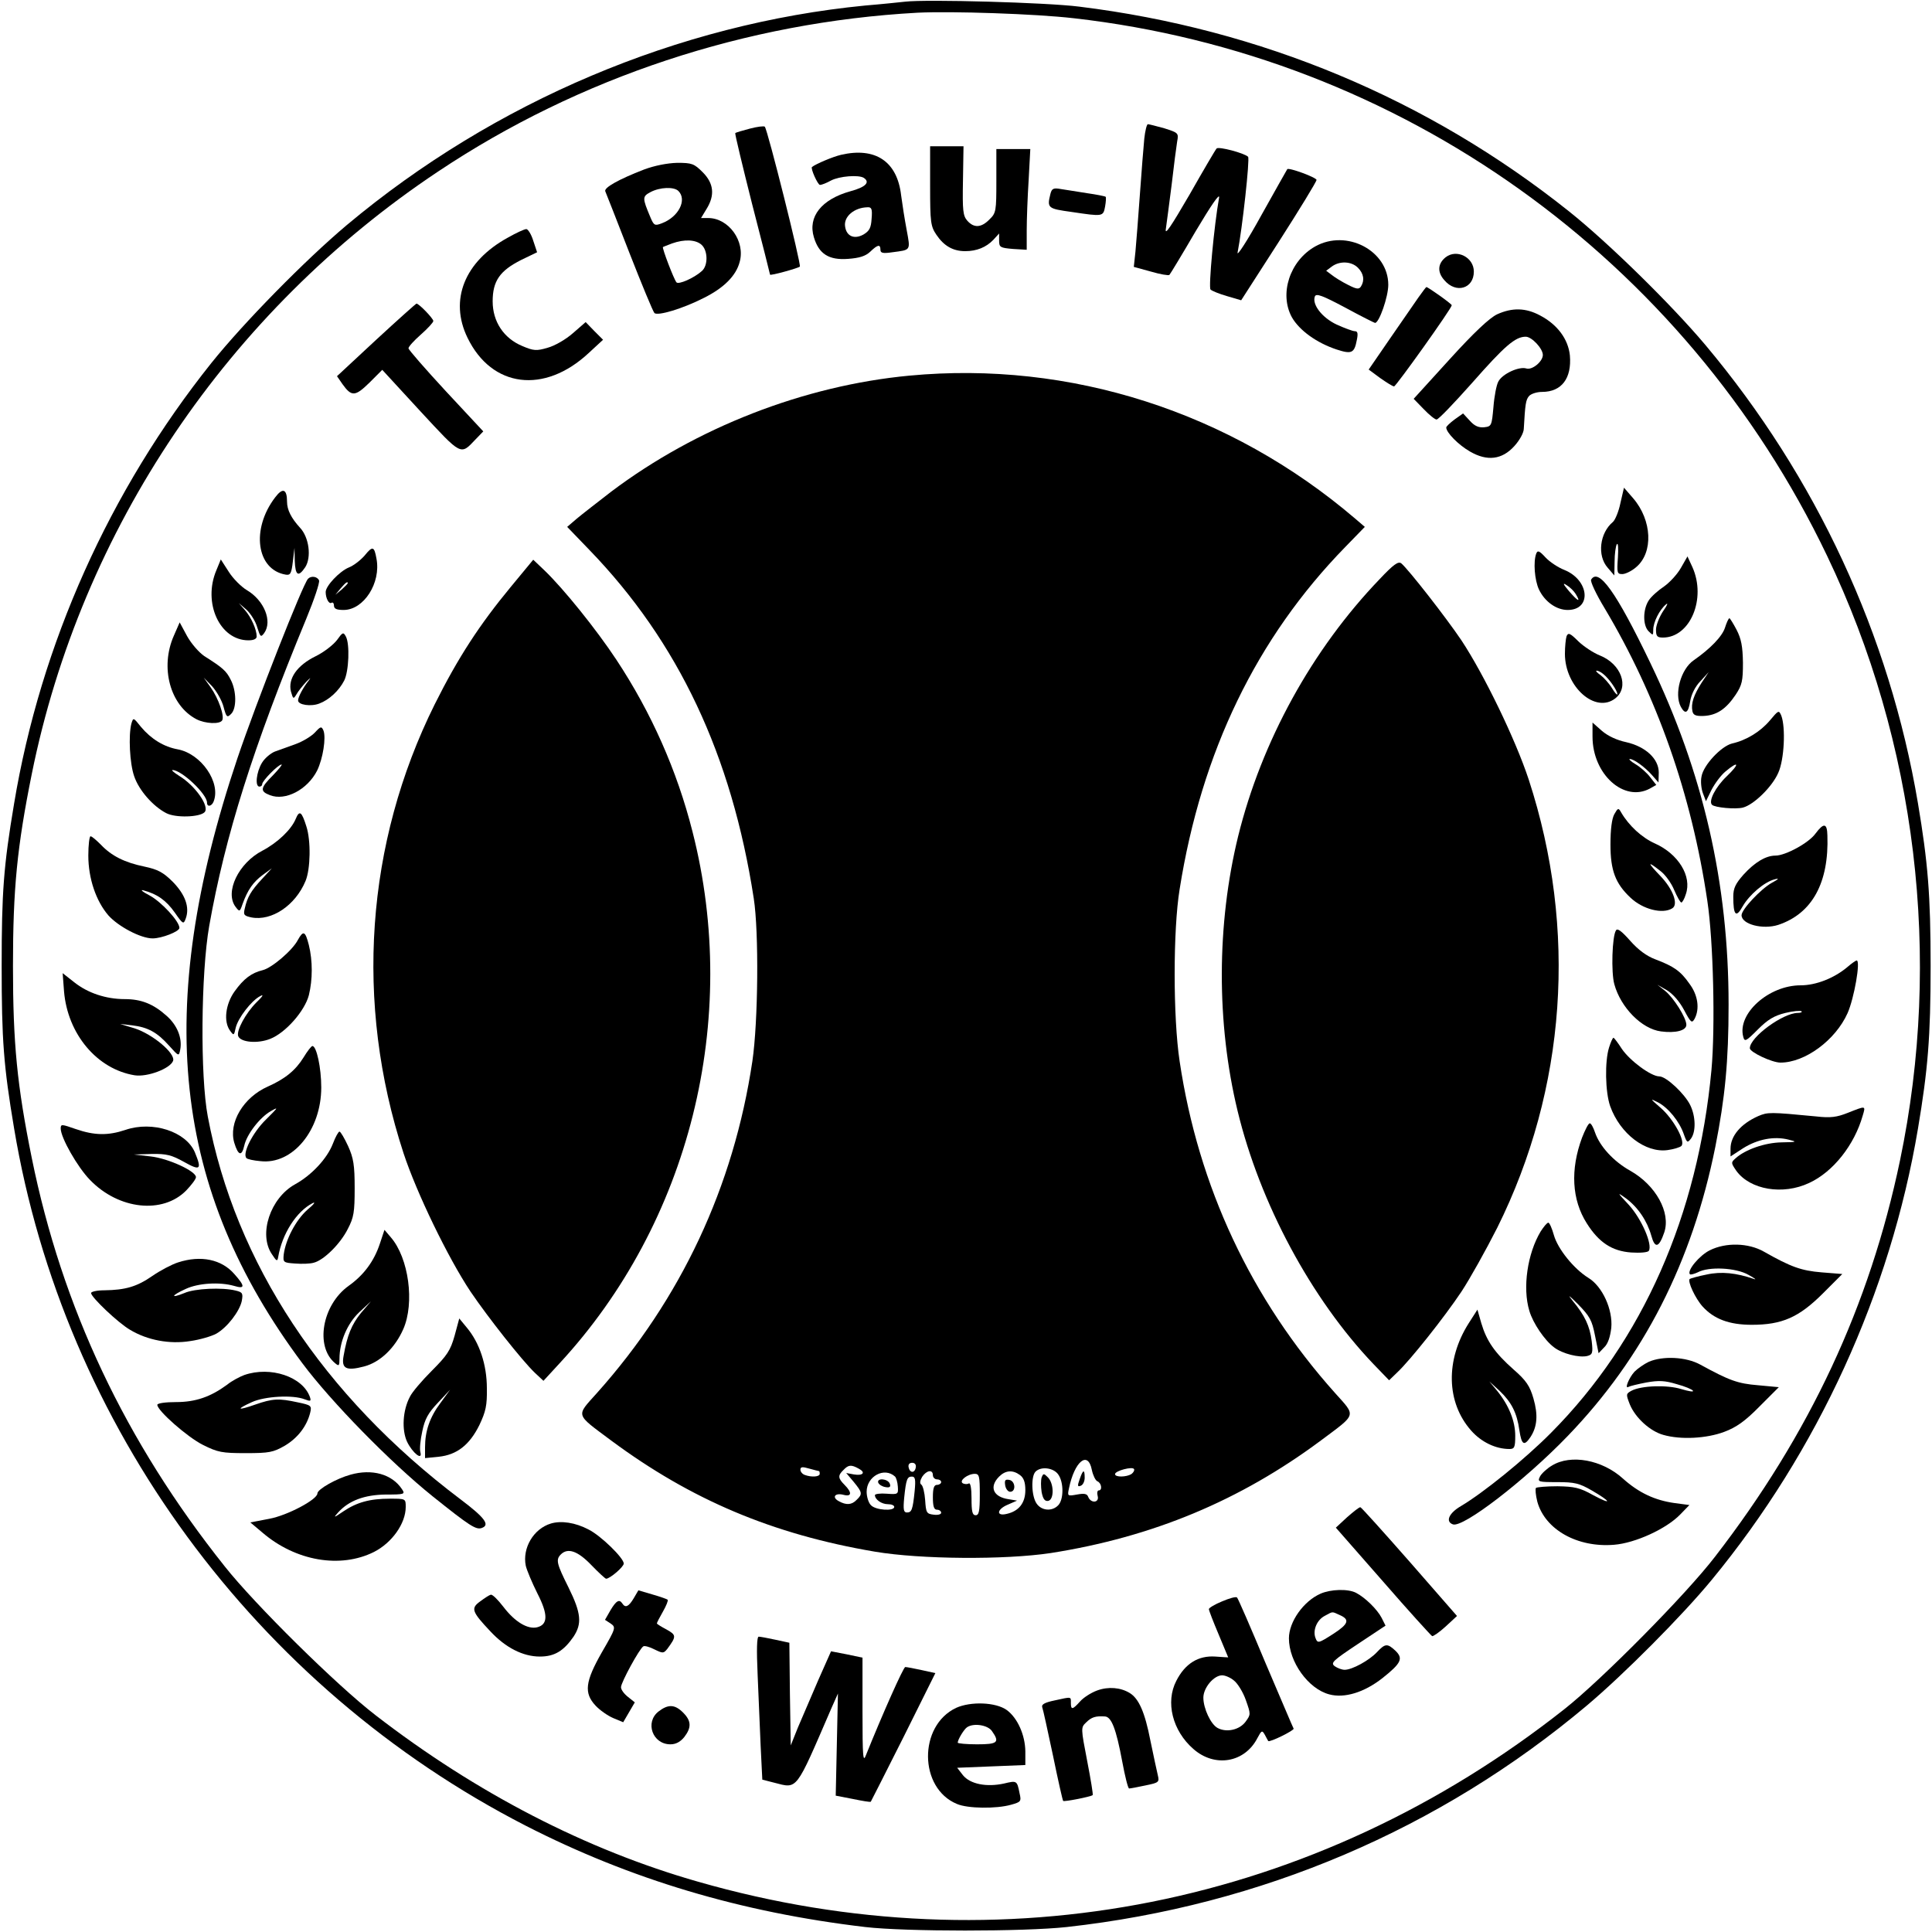 <?xml version="1.0" standalone="no"?>
<!DOCTYPE svg PUBLIC "-//W3C//DTD SVG 20010904//EN"
 "http://www.w3.org/TR/2001/REC-SVG-20010904/DTD/svg10.dtd">
<svg version="1.0" xmlns="http://www.w3.org/2000/svg"
 width="700pt" height="700pt" viewBox="0 0 700 700"
 preserveAspectRatio="xMidYMid meet">
<g transform="translate(0,700) scale(0.1,-0.1)"
fill="#000000" stroke="none">
<path d="M3280 6994 c-19 -2 -84 -9 -145 -14 -677 -66 -1344 -348 -1878 -795
-151 -127 -374 -354 -491 -500 -369 -462 -619 -1019 -715 -1597 -38 -226 -45
-320 -45 -588 0 -268 7 -362 45 -588 180 -1078 874 -2024 1854 -2527 379 -194
780 -314 1230 -367 145 -17 576 -17 730 0 704 78 1351 354 1885 803 134 113
345 325 452 455 384 466 647 1040 747 1634 36 214 46 332 46 590 0 258 -10
376 -46 590 -103 610 -369 1182 -770 1660 -122 145 -351 370 -494 484 -510
407 -1117 661 -1775 742 -117 15 -553 27 -630 18z m610 -60 c1183 -134 2214
-869 2730 -1948 324 -677 418 -1454 264 -2191 -110 -526 -327 -991 -670 -1435
-105 -137 -410 -445 -544 -551 -904 -715 -2042 -942 -3140 -627 -407 116 -805
322 -1170 604 -139 107 -437 401 -546 539 -360 452 -589 937 -699 1480 -53
262 -68 414 -68 695 0 280 15 432 68 695 179 887 711 1677 1473 2184 511 341
1116 541 1737 575 123 6 426 -4 565 -20z"/>
<path d="M2717 6534 c-27 -7 -50 -14 -53 -16 -2 -2 26 -118 61 -257 36 -139
65 -254 65 -256 0 -5 101 23 108 29 6 6 -117 497 -127 507 -3 3 -28 0 -54 -7z"/>
<path d="M4146 6498 c-3 -29 -10 -120 -16 -203 -6 -82 -13 -175 -16 -206 l-6
-56 62 -17 c34 -10 64 -15 67 -12 3 3 46 74 95 158 56 94 88 141 85 122 -18
-100 -39 -326 -31 -333 5 -5 32 -16 60 -24 l51 -15 137 213 c75 117 136 217
136 223 0 9 -101 46 -106 39 -1 -1 -43 -76 -94 -167 -50 -91 -89 -151 -86
-135 17 86 45 340 38 347 -13 13 -106 38 -114 30 -4 -4 -48 -79 -98 -167 -67
-115 -90 -150 -86 -125 3 19 12 91 21 160 8 69 17 139 20 157 6 31 4 32 -46
48 -29 8 -56 15 -60 15 -4 0 -10 -24 -13 -52z"/>
<path d="M3370 6326 c0 -132 2 -146 23 -177 27 -40 60 -59 104 -59 42 0 76 14
102 41 l21 23 0 -26 c0 -24 4 -26 50 -30 l50 -3 0 70 c0 39 3 121 7 183 l6
112 -61 0 -62 0 0 -115 c0 -110 -1 -117 -25 -140 -29 -30 -56 -32 -80 -5 -16
18 -18 37 -16 145 l2 125 -61 0 -60 0 0 -144z"/>
<path d="M3047 6439 c-30 -7 -91 -33 -105 -44 -6 -5 21 -65 29 -65 6 0 24 7
40 16 31 16 99 21 118 10 25 -16 8 -34 -48 -49 -104 -29 -155 -92 -132 -167
18 -60 54 -83 123 -78 42 3 64 10 81 26 27 26 37 28 37 7 0 -12 9 -14 43 -9
68 9 66 5 52 81 -7 37 -16 94 -20 125 -14 123 -93 176 -218 147z m111 -231
c-2 -34 -8 -45 -30 -58 -33 -18 -61 -6 -66 29 -6 36 33 69 81 70 15 1 18 -6
15 -41z"/>
<path d="M2334 6386 c-93 -36 -146 -66 -141 -79 3 -7 42 -106 87 -222 45 -115
86 -214 91 -219 11 -12 104 16 180 55 72 36 116 80 129 130 21 75 -40 159
-114 159 l-26 0 20 33 c31 50 26 93 -14 133 -31 31 -39 34 -92 34 -37 -1 -82
-10 -120 -24z m124 -78 c32 -32 1 -94 -60 -117 -26 -10 -29 -8 -42 23 -29 69
-29 74 1 90 34 18 85 20 101 4z m84 -195 c23 -21 24 -75 1 -95 -29 -26 -85
-50 -92 -41 -9 10 -53 125 -49 128 2 1 17 7 33 13 45 16 86 14 107 -5z"/>
<path d="M3806 6298 c-13 -52 -10 -54 77 -66 114 -17 114 -17 121 20 3 17 4
33 2 35 -2 2 -32 8 -67 13 -35 6 -78 12 -95 15 -27 5 -33 2 -38 -17z"/>
<path d="M1840 6139 c-157 -86 -213 -226 -146 -363 88 -181 278 -205 439 -55
l52 48 -32 32 -31 32 -46 -40 c-26 -23 -66 -46 -92 -53 -40 -12 -51 -11 -91 6
-68 28 -108 89 -108 162 0 74 26 111 103 150 l58 28 -14 42 c-7 23 -19 42 -25
42 -7 0 -37 -14 -67 -31z"/>
<path d="M4765 6107 c-92 -52 -131 -172 -84 -257 27 -47 89 -92 161 -116 55
-18 65 -14 74 34 5 24 3 32 -7 32 -8 0 -37 11 -66 24 -53 25 -90 73 -79 102 5
12 28 3 109 -40 57 -31 107 -56 109 -56 15 0 48 95 48 138 0 124 -151 203
-265 139z m155 -77 c21 -21 25 -46 11 -68 -7 -11 -16 -10 -47 6 -22 11 -48 27
-59 36 l-20 15 20 15 c28 21 71 20 95 -4z"/>
<path d="M5238 6068 c-29 -23 -31 -54 -5 -83 42 -50 107 -31 107 31 0 52 -62
83 -102 52z"/>
<path d="M5139 5922 c-14 -20 -60 -87 -103 -149 l-77 -112 42 -31 c23 -16 45
-30 50 -30 7 0 209 283 209 294 0 5 -86 66 -92 66 -2 -1 -14 -17 -29 -38z"/>
<path d="M1363 5769 l-142 -132 20 -29 c33 -46 46 -45 98 6 l46 46 138 -150
c151 -163 145 -160 200 -102 l28 29 -136 146 c-74 80 -135 150 -135 155 0 6
20 28 45 50 25 22 45 44 45 49 0 9 -52 63 -61 63 -2 0 -68 -59 -146 -131z"/>
<path d="M5424 5861 c-27 -13 -82 -64 -171 -162 l-131 -144 36 -37 c20 -21 41
-38 47 -38 7 0 64 60 129 133 118 134 156 167 194 167 22 0 62 -43 62 -66 0
-24 -39 -56 -60 -49 -26 8 -86 -19 -101 -47 -7 -12 -15 -54 -18 -93 -6 -67 -7
-70 -33 -73 -20 -2 -35 4 -52 23 l-25 27 -31 -22 c-16 -12 -30 -25 -30 -29 0
-18 44 -63 86 -87 62 -36 116 -30 161 20 19 21 34 48 34 63 5 88 7 104 19 118
7 8 28 15 47 15 71 0 108 49 101 132 -6 59 -45 112 -108 145 -52 28 -101 29
-156 4z"/>
<path d="M3295 5639 c-382 -36 -772 -188 -1080 -420 -49 -38 -106 -82 -125
-98 l-35 -30 80 -83 c323 -334 516 -744 596 -1263 19 -122 16 -447 -5 -590
-68 -455 -259 -862 -563 -1202 -77 -86 -80 -74 51 -172 290 -215 585 -340 956
-403 166 -28 471 -30 637 -5 369 58 686 190 979 408 131 98 128 86 51 172
-304 340 -495 747 -563 1202 -24 159 -24 476 0 623 79 498 279 911 600 1240
l71 73 -35 30 c-453 387 -1033 573 -1615 518z m661 -3965 c4 -19 13 -38 20
-41 15 -6 19 -33 5 -33 -5 0 -7 -9 -4 -20 7 -25 -24 -28 -34 -4 -4 12 -14 14
-41 9 -34 -6 -35 -6 -29 22 20 98 69 139 83 67z m-638 9 c-4 -22 -22 -20 -26
1 -2 10 3 16 13 16 10 0 15 -7 13 -17z m-351 -13 c2 0 3 -4 3 -10 0 -11 -30
-13 -54 -4 -9 3 -16 12 -16 19 0 11 8 11 32 4 18 -5 34 -9 35 -9z m144 9 c27
-14 16 -27 -18 -21 l-27 5 27 -32 c31 -38 33 -44 11 -65 -18 -19 -38 -20 -65
-5 -26 14 -14 31 17 23 30 -8 32 8 4 36 -24 24 -25 34 -4 54 18 19 28 20 55 5z
m988 -20 c-18 -11 -59 -12 -59 0 0 12 64 29 69 18 2 -5 -3 -13 -10 -18z m-265
-1 c21 -29 20 -92 0 -112 -22 -23 -60 -20 -78 6 -19 27 -21 99 -4 116 20 20
65 14 82 -10z m-591 -8 c4 -4 9 -20 10 -36 2 -28 1 -29 -40 -26 -24 2 -43 -1
-43 -5 0 -16 24 -33 47 -33 13 0 23 -4 23 -10 0 -16 -67 -12 -84 6 -9 8 -16
31 -16 49 0 56 64 91 103 55z m137 5 c0 -8 7 -15 15 -15 8 0 15 -4 15 -10 0
-5 -7 -10 -15 -10 -11 0 -15 -12 -15 -45 0 -33 4 -45 15 -45 8 0 15 -5 15 -11
0 -6 -12 -9 -27 -7 -26 3 -28 7 -31 53 -2 27 -8 52 -14 56 -6 4 -5 14 3 28 16
24 39 28 39 6z m315 1 c14 -10 20 -26 20 -55 0 -46 -23 -76 -67 -86 -40 -10
-37 17 5 34 l32 14 -30 5 c-57 8 -72 45 -35 82 23 23 49 25 75 6z m-145 -71
c0 -60 -3 -75 -15 -75 -12 0 -15 13 -15 61 0 37 -4 58 -10 54 -5 -3 -15 -3
-22 1 -14 9 18 34 44 34 16 0 18 -9 18 -75z m-236 13 c-7 -69 -11 -78 -28 -78
-12 0 -14 10 -10 53 7 68 11 77 28 77 12 0 14 -10 10 -52z"/>
<path d="M3912 1641 c-9 -25 -8 -29 4 -24 8 3 14 16 14 29 0 32 -6 30 -18 -5z"/>
<path d="M3774 1647 c-3 -10 -3 -33 0 -53 5 -26 12 -34 24 -32 22 5 21 64 -2
86 -14 14 -16 14 -22 -1z"/>
<path d="M3182 1628 c3 -7 14 -14 26 -16 16 -3 20 1 16 12 -7 19 -48 22 -42 4z"/>
<path d="M3642 1618 c2 -12 10 -23 18 -23 22 0 19 39 -3 43 -15 3 -18 -1 -15
-20z"/>
<path d="M997 5198 c-88 -115 -68 -262 38 -280 17 -3 21 4 26 47 l6 50 1 -47
c2 -54 13 -60 38 -23 23 36 14 108 -19 143 -32 35 -47 65 -47 94 0 47 -16 52
-43 16z"/>
<path d="M5871 5177 c-6 -30 -19 -61 -27 -68 -48 -40 -58 -122 -19 -166 l24
-28 1 50 c0 28 4 56 8 63 5 7 6 -15 4 -48 -4 -55 -3 -60 16 -60 11 0 34 11 50
25 63 53 58 170 -11 250 l-33 38 -13 -56z"/>
<path d="M1321 4987 c-14 -16 -39 -36 -57 -43 -34 -14 -84 -67 -84 -89 0 -23
12 -45 21 -39 5 3 9 -2 9 -10 0 -12 10 -16 35 -16 73 0 136 98 119 186 -8 45
-14 47 -43 11z m-61 -100 c0 -2 -10 -12 -22 -23 l-23 -19 19 23 c18 21 26 27
26 19z"/>
<path d="M5566 4994 c-11 -29 -6 -96 10 -130 21 -44 63 -74 104 -74 88 0 79
108 -12 145 -23 9 -53 29 -68 45 -23 25 -29 27 -34 14z m143 -146 c20 -33 8
-27 -24 10 -22 26 -24 32 -9 22 12 -7 27 -22 33 -32z"/>
<path d="M6090 4942 c-13 -23 -41 -53 -61 -67 -21 -14 -46 -36 -55 -50 -22
-33 -22 -91 -1 -112 16 -16 17 -16 17 5 0 28 23 73 46 92 9 8 5 -3 -10 -24
-14 -21 -26 -52 -26 -67 0 -24 4 -29 25 -29 99 0 158 141 107 255 l-18 39 -24
-42z"/>
<path d="M784 4934 c-50 -118 12 -254 116 -254 19 0 30 5 30 14 0 25 -20 70
-43 96 l-22 25 28 -24 c15 -14 33 -42 39 -64 11 -35 13 -37 25 -21 31 43 0
119 -63 156 -20 12 -50 42 -65 66 l-29 45 -16 -39z"/>
<path d="M1851 4874 c-114 -138 -191 -256 -276 -426 -250 -503 -291 -1082
-113 -1626 47 -143 161 -379 243 -502 63 -93 186 -249 233 -294 l31 -29 58 63
c472 510 656 1246 482 1927 -56 221 -149 431 -276 623 -72 109 -191 257 -261
324 l-40 38 -81 -98z"/>
<path d="M4999 4902 c-245 -255 -428 -588 -513 -932 -78 -319 -79 -677 -2
-995 81 -335 267 -681 492 -917 l57 -59 29 28 c47 44 171 200 233 293 31 47
89 151 130 232 250 503 291 1081 114 1623 -48 146 -162 381 -244 505 -56 83
-191 256 -218 279 -11 8 -28 -4 -78 -57z"/>
<path d="M1116 4903 c-19 -20 -187 -447 -256 -651 -305 -908 -235 -1561 236
-2192 103 -138 318 -358 471 -481 135 -108 158 -123 179 -115 30 11 11 37 -78
104 -498 376 -815 856 -915 1386 -28 146 -25 520 5 691 58 327 158 645 352
1114 28 68 49 130 46 138 -6 14 -28 18 -40 6z"/>
<path d="M5765 4900 c-4 -6 18 -53 49 -104 189 -317 315 -674 372 -1060 22
-146 29 -457 15 -612 -49 -527 -249 -981 -581 -1315 -95 -96 -246 -218 -327
-266 -43 -25 -57 -56 -29 -66 36 -14 261 159 416 320 275 285 451 630 535
1048 35 177 48 308 48 515 0 441 -92 841 -284 1239 -123 256 -187 345 -214
301z"/>
<path d="M6250 4726 c-10 -32 -54 -77 -113 -118 -47 -32 -72 -122 -47 -169 16
-29 27 -23 34 21 4 24 18 53 37 72 l30 33 -26 -39 c-28 -44 -39 -75 -33 -103
3 -14 12 -18 40 -17 47 2 81 24 116 76 24 36 27 51 27 117 -1 59 -6 86 -23
119 -12 23 -24 42 -26 42 -3 0 -10 -15 -16 -34z"/>
<path d="M630 4697 c-51 -115 -14 -253 82 -303 31 -16 84 -19 93 -4 9 15 -13
79 -42 120 l-25 35 31 -32 c16 -18 35 -51 41 -74 10 -38 13 -40 27 -26 21 20
20 84 -1 124 -16 32 -28 43 -96 86 -19 13 -47 45 -62 72 l-27 50 -21 -48z"/>
<path d="M1221 4681 c-13 -17 -47 -44 -78 -59 -67 -33 -100 -81 -89 -127 8
-28 9 -29 20 -11 6 11 22 31 36 46 14 14 18 17 9 5 -20 -25 -39 -60 -39 -73 0
-16 47 -23 77 -11 35 13 71 46 90 83 17 33 21 133 6 160 -9 17 -12 15 -32 -13z"/>
<path d="M5676 4695 c-3 -9 -6 -38 -6 -64 0 -120 111 -218 183 -161 51 41 21
124 -56 155 -23 9 -58 32 -78 51 -30 30 -37 33 -43 19z m134 -138 c20 -16 50
-59 50 -72 0 -5 -9 4 -19 21 -11 18 -30 39 -42 48 -13 9 -19 16 -14 16 6 0 17
-6 25 -13z"/>
<path d="M6412 4389 c-34 -40 -84 -71 -137 -83 -39 -10 -103 -78 -110 -119 -4
-18 -1 -45 5 -61 l11 -29 20 41 c12 23 34 53 51 67 49 41 52 28 4 -18 -40 -38
-67 -90 -53 -103 10 -10 85 -17 112 -10 39 10 106 75 128 126 22 48 27 165 11
207 -9 21 -10 20 -42 -18z"/>
<path d="M476 4378 c-11 -43 -6 -144 10 -190 17 -51 68 -109 116 -134 34 -18
121 -15 139 3 20 20 -34 97 -92 132 -19 12 -29 21 -24 21 33 0 125 -87 125
-118 0 -17 17 -14 24 4 27 69 -45 173 -130 189 -50 9 -96 37 -133 81 -28 35
-28 35 -35 12z"/>
<path d="M5770 4331 c0 -136 114 -239 208 -188 l23 13 -22 28 c-12 16 -36 37
-53 47 -17 10 -26 19 -21 19 15 0 56 -30 82 -60 l22 -25 1 36 c0 50 -48 94
-118 110 -33 7 -66 22 -88 41 l-34 30 0 -51z"/>
<path d="M1141 4346 c-13 -14 -45 -33 -70 -42 -25 -9 -59 -21 -75 -27 -15 -6
-37 -24 -47 -41 -20 -33 -26 -86 -9 -86 6 0 10 4 10 9 0 12 58 71 70 71 4 0
-10 -17 -31 -39 -46 -46 -48 -58 -11 -72 56 -22 136 20 171 89 21 43 33 119
23 145 -7 16 -10 16 -31 -7z"/>
<path d="M5849 4050 c-9 -16 -14 -55 -14 -110 0 -94 18 -141 72 -192 45 -43
117 -61 152 -39 23 14 3 69 -43 117 -48 50 -48 56 -1 19 18 -13 41 -45 51 -70
11 -25 22 -45 26 -45 3 0 11 13 16 30 23 65 -27 146 -112 184 -47 21 -94 64
-122 112 -10 18 -12 17 -25 -6z"/>
<path d="M1071 4032 c-16 -38 -65 -85 -120 -114 -87 -45 -137 -150 -98 -203
15 -20 16 -19 26 10 18 50 38 79 73 105 l33 24 -36 -39 c-40 -43 -53 -66 -62
-106 -6 -24 -3 -27 24 -33 73 -14 159 43 196 132 18 43 20 146 3 198 -17 54
-25 60 -39 26z"/>
<path d="M6578 3980 c-24 -34 -109 -80 -145 -80 -35 0 -75 -24 -116 -69 -29
-33 -37 -49 -37 -80 0 -68 10 -78 34 -35 24 42 79 89 116 98 18 5 15 1 -11
-13 -39 -22 -109 -96 -109 -117 0 -33 77 -53 133 -35 123 41 184 153 178 324
-1 45 -13 47 -43 7z"/>
<path d="M320 3900 c0 -83 28 -165 73 -217 36 -40 117 -83 160 -83 33 0 97 25
97 38 0 24 -65 94 -107 117 -27 14 -37 23 -23 19 49 -13 82 -36 113 -80 30
-43 32 -44 40 -22 15 41 -2 87 -47 133 -35 35 -55 45 -102 55 -73 15 -120 39
-158 79 -17 17 -33 31 -38 31 -4 0 -8 -31 -8 -70z"/>
<path d="M5855 3629 c-14 -21 -18 -152 -6 -195 23 -84 99 -162 169 -171 53 -7
92 3 92 24 0 25 -46 98 -77 123 l-28 22 35 -20 c21 -13 45 -40 62 -72 24 -45
28 -49 38 -31 19 36 12 86 -19 127 -32 46 -57 63 -123 88 -32 12 -62 34 -92
68 -31 35 -46 46 -51 37z"/>
<path d="M1079 3594 c-19 -37 -94 -101 -127 -109 -41 -10 -69 -31 -102 -77
-33 -46 -41 -110 -16 -143 13 -18 14 -17 20 11 8 35 57 99 89 115 14 8 9 -1
-14 -23 -39 -39 -73 -102 -66 -122 9 -23 71 -28 116 -10 56 22 125 101 140
158 14 57 14 125 0 182 -13 51 -20 54 -40 18z"/>
<path d="M6692 3495 c-47 -39 -112 -65 -168 -65 -116 0 -230 -103 -208 -186 5
-20 10 -17 53 26 36 36 59 50 100 60 28 7 55 9 58 6 4 -3 -3 -6 -13 -6 -54 0
-174 -88 -174 -128 0 -14 80 -52 111 -52 89 0 199 81 243 179 24 54 48 191 33
191 -3 0 -19 -11 -35 -25z"/>
<path d="M232 3408 c13 -155 120 -282 256 -304 46 -7 128 24 139 52 10 27 -74
97 -139 118 l-53 16 44 -5 c57 -7 90 -25 133 -73 36 -40 36 -40 41 -15 8 42
-11 89 -50 123 -48 43 -92 60 -151 60 -68 0 -134 22 -183 61 l-42 33 5 -66z"/>
<path d="M5830 3205 c-16 -50 -14 -162 4 -213 36 -100 128 -170 208 -159 22 3
45 10 50 15 16 16 -28 97 -75 138 -39 34 -40 35 -10 20 37 -19 78 -69 94 -116
11 -31 13 -32 26 -15 18 25 17 80 -3 121 -20 41 -87 104 -112 104 -30 0 -107
57 -136 100 -14 22 -28 40 -30 40 -3 0 -10 -16 -16 -35z"/>
<path d="M1100 3169 c-29 -47 -67 -78 -130 -106 -88 -39 -143 -131 -121 -204
14 -46 27 -50 36 -10 9 41 56 102 96 125 30 17 27 14 -18 -31 -48 -47 -86
-123 -70 -139 3 -4 26 -9 50 -11 117 -14 221 112 221 267 0 71 -17 150 -32
150 -4 0 -18 -18 -32 -41z"/>
<path d="M6695 2968 c-40 -16 -63 -19 -115 -13 -167 16 -175 16 -210 1 -63
-28 -100 -72 -100 -118 l0 -28 46 30 c53 33 112 44 164 31 33 -8 31 -9 -25
-10 -60 -1 -132 -26 -167 -58 -17 -15 -16 -17 3 -45 50 -69 169 -89 264 -44
87 40 164 138 194 244 11 37 12 36 -54 10z"/>
<path d="M220 2911 c0 -33 61 -140 106 -186 104 -108 264 -125 349 -38 19 20
35 41 35 48 0 22 -101 68 -164 75 l-61 7 64 2 c55 1 73 -4 118 -29 59 -33 65
-28 39 35 -32 75 -153 115 -252 81 -63 -21 -112 -20 -179 3 -52 18 -55 19 -55
2z"/>
<path d="M5732 2878 c-43 -116 -37 -225 17 -310 44 -70 92 -101 161 -106 32
-2 60 0 64 6 14 23 -26 115 -72 166 -43 46 -44 48 -12 25 45 -33 78 -83 93
-136 13 -48 28 -44 47 12 24 72 -31 171 -123 223 -61 34 -111 89 -128 139 -6
18 -14 33 -19 33 -5 0 -17 -24 -28 -52z"/>
<path d="M1206 2856 c-21 -54 -77 -114 -137 -147 -90 -50 -133 -181 -84 -253
17 -26 20 -28 23 -10 14 83 66 165 125 195 12 6 4 -5 -19 -24 -42 -37 -79
-108 -86 -162 -3 -29 -1 -30 41 -33 25 -2 55 -1 68 3 36 9 96 68 123 122 22
42 25 61 25 148 0 83 -4 109 -24 153 -13 28 -27 52 -31 52 -4 0 -15 -20 -24
-44z"/>
<path d="M5582 2538 c-48 -80 -66 -204 -41 -287 13 -45 56 -108 90 -133 30
-23 91 -38 120 -31 19 5 21 11 16 54 -7 55 -25 93 -69 146 -20 25 -14 21 19
-12 43 -44 51 -58 62 -114 l13 -64 20 21 c14 13 22 38 26 71 6 66 -32 150 -83
181 -53 33 -111 105 -125 155 -7 25 -16 45 -20 45 -5 0 -17 -15 -28 -32z"/>
<path d="M1376 2493 c-21 -63 -58 -113 -113 -152 -96 -69 -122 -220 -49 -280
14 -12 16 -10 16 16 0 61 28 127 71 168 l43 40 -36 -42 c-34 -42 -50 -81 -63
-155 -9 -47 9 -56 74 -39 58 15 112 67 142 135 42 95 20 258 -45 333 l-23 27
-17 -51z"/>
<path d="M6195 2470 c-37 -18 -84 -74 -72 -87 3 -2 15 1 28 7 40 22 139 17
184 -9 22 -12 31 -19 20 -15 -64 22 -118 28 -172 16 -31 -6 -58 -14 -61 -16
-8 -9 20 -70 47 -100 41 -45 96 -66 178 -66 110 0 171 27 258 114 l70 70 -75
6 c-74 6 -112 20 -209 75 -56 32 -138 34 -196 5z"/>
<path d="M645 2426 c-22 -7 -64 -29 -93 -49 -56 -39 -98 -51 -174 -52 -27 0
-48 -5 -48 -10 0 -15 98 -108 141 -133 63 -38 144 -53 218 -41 36 5 79 18 95
27 40 23 84 81 92 118 5 28 3 32 -22 38 -48 12 -148 8 -186 -9 -52 -21 -48 -9
5 15 45 21 122 26 175 11 40 -12 41 -2 1 43 -46 53 -121 69 -204 42z"/>
<path d="M5321 2205 c-84 -133 -81 -286 9 -388 37 -42 89 -67 139 -67 18 0 21
6 21 48 0 53 -23 110 -65 162 l-29 35 37 -34 c43 -41 63 -79 72 -143 8 -53 17
-59 40 -25 25 38 28 81 11 140 -13 45 -26 65 -72 105 -69 61 -98 104 -117 168
l-14 49 -32 -50z"/>
<path d="M1647 2160 c-15 -53 -27 -71 -82 -126 -36 -36 -72 -78 -80 -95 -26
-49 -30 -120 -10 -163 20 -41 57 -70 48 -37 -3 11 0 44 7 75 9 44 21 66 56
103 l45 48 -35 -48 c-39 -52 -56 -102 -56 -161 l0 -39 50 5 c65 7 111 42 147
115 23 49 28 70 27 133 0 86 -27 165 -72 219 l-28 34 -17 -63z"/>
<path d="M5974 2066 c-17 -8 -40 -24 -52 -36 -20 -22 -37 -64 -22 -55 5 3 34
10 65 16 45 8 67 7 110 -6 30 -8 56 -19 59 -24 3 -5 -15 -2 -42 6 -51 16 -145
13 -181 -6 -20 -11 -20 -13 -6 -49 20 -49 74 -98 122 -111 63 -18 156 -13 220
11 43 16 75 38 128 92 l70 70 -75 7 c-74 6 -104 17 -210 75 -51 28 -135 32
-186 10z"/>
<path d="M885 2018 c-16 -6 -45 -21 -62 -35 -60 -44 -114 -63 -185 -63 -38 0
-68 -4 -68 -10 0 -21 109 -117 165 -145 54 -27 69 -30 155 -30 86 0 100 3 142
27 47 28 80 71 92 120 6 25 3 27 -45 37 -69 15 -91 14 -154 -8 -65 -23 -72
-18 -12 9 46 21 148 27 191 10 21 -8 24 -7 19 8 -26 74 -143 113 -238 80z"/>
<path d="M5623 1690 c-17 -10 -37 -28 -43 -39 -10 -20 -8 -21 62 -21 63 0 80
-4 125 -30 71 -41 76 -55 5 -17 -48 27 -68 31 -129 32 -39 0 -74 -3 -78 -6 -3
-4 -1 -26 5 -50 28 -101 145 -167 278 -156 77 6 190 58 240 110 l33 34 -53 7
c-72 10 -130 37 -188 89 -75 68 -189 89 -257 47z"/>
<path d="M1270 1657 c-51 -14 -120 -53 -120 -68 0 -22 -109 -80 -175 -92 l-68
-13 44 -37 c120 -103 282 -131 404 -70 65 33 115 103 115 163 0 30 0 30 -57
30 -73 0 -120 -13 -169 -46 -35 -24 -37 -24 -19 -4 39 43 95 64 172 65 69 0
72 1 59 20 -36 54 -108 74 -186 52z"/>
<path d="M4881 1503 l-41 -38 171 -195 c93 -107 174 -196 178 -198 4 -1 26 14
49 35 l41 38 -172 197 c-95 108 -175 197 -178 197 -4 1 -25 -16 -48 -36z"/>
<path d="M1996 1480 c-63 -19 -104 -89 -91 -153 4 -17 23 -62 42 -100 39 -76
39 -113 -1 -123 -34 -8 -80 19 -122 74 -20 26 -40 46 -46 44 -5 -1 -22 -12
-38 -24 -35 -25 -31 -37 37 -109 55 -59 118 -91 179 -91 53 0 86 20 122 72 31
47 28 85 -18 178 -43 86 -47 101 -28 120 25 25 61 13 110 -38 26 -27 51 -50
54 -50 14 0 64 43 64 55 0 20 -83 101 -127 123 -49 26 -100 33 -137 22z"/>
<path d="M2296 1209 c-18 -30 -30 -36 -41 -19 -11 17 -22 11 -43 -24 l-20 -35
20 -13 c20 -14 20 -16 -31 -104 -61 -107 -66 -148 -23 -194 15 -16 43 -36 64
-45 l36 -15 21 36 21 36 -25 20 c-14 11 -25 26 -25 35 0 17 67 140 81 148 4 3
23 -2 40 -11 31 -15 33 -15 47 2 33 45 33 50 -3 70 -19 10 -35 20 -35 22 0 3
10 22 22 43 12 21 20 41 17 43 -2 2 -27 11 -55 19 l-51 15 -17 -29z"/>
<path d="M4785 1226 c-62 -27 -115 -102 -115 -162 0 -85 70 -183 146 -203 55
-15 127 7 193 59 68 54 76 71 47 99 -29 27 -37 27 -67 -5 -28 -30 -90 -64
-117 -64 -10 0 -26 6 -36 13 -16 12 -7 20 83 80 l101 67 -14 28 c-16 31 -60
74 -93 91 -29 15 -91 13 -128 -3z m70 -78 c36 -16 31 -32 -23 -67 -56 -36 -58
-36 -66 -15 -10 27 5 64 33 79 32 17 25 17 56 3z"/>
<path d="M4428 1198 c-27 -11 -48 -24 -48 -28 0 -5 16 -46 35 -91 19 -46 35
-84 35 -84 0 0 -21 1 -47 3 -61 4 -109 -25 -141 -88 -40 -77 -14 -181 62 -247
77 -68 186 -50 232 40 15 28 17 29 27 11 5 -10 11 -20 12 -22 5 -6 96 39 92
45 -3 5 -48 112 -102 238 -53 127 -99 233 -103 237 -4 4 -28 -3 -54 -14z m43
-287 c13 -10 33 -42 43 -71 18 -51 18 -52 -1 -78 -22 -30 -69 -40 -101 -23
-25 13 -52 71 -52 110 0 36 38 81 68 81 11 0 30 -8 43 -19z"/>
<path d="M2745 933 c3 -76 8 -193 11 -260 l6 -121 43 -11 c86 -22 76 -34 207
269 l24 54 -4 -185 -4 -185 62 -12 c34 -7 63 -12 65 -10 1 2 55 107 119 235
l115 231 -50 11 c-27 6 -54 11 -59 11 -7 0 -84 -174 -142 -318 -11 -30 -13
-11 -13 159 l0 193 -57 12 -57 11 -47 -106 c-25 -58 -58 -135 -73 -170 l-26
-65 -3 186 -2 186 -51 11 c-27 6 -55 11 -60 11 -7 0 -8 -48 -4 -137z"/>
<path d="M3975 875 c-22 -8 -50 -26 -62 -40 -27 -30 -33 -31 -33 -5 0 23 4 23
-59 9 -34 -7 -48 -14 -45 -24 3 -7 20 -86 39 -175 18 -88 35 -163 37 -165 3
-4 100 15 107 21 2 2 -7 57 -20 124 -23 119 -23 121 -4 139 20 20 35 24 68 22
24 -1 41 -45 63 -163 10 -54 21 -98 25 -98 5 0 31 5 59 11 49 10 51 12 45 37
-3 14 -16 71 -27 126 -20 103 -42 152 -75 172 -33 20 -77 24 -118 9z"/>
<path d="M3464 812 c-137 -65 -135 -291 3 -348 39 -17 143 -18 196 -3 36 10
38 12 31 42 -9 46 -10 46 -56 35 -64 -14 -123 -2 -149 30 l-21 27 124 5 123 5
0 50 c-1 59 -28 120 -67 149 -40 29 -131 32 -184 8z m130 -84 c29 -41 21 -48
-54 -48 -38 0 -70 3 -70 6 0 11 23 49 34 56 24 16 75 8 90 -14z"/>
<path d="M2386 799 c-50 -39 -22 -119 43 -119 20 0 36 9 50 26 27 35 26 59 -4
89 -30 30 -54 31 -89 4z"/>
</g>
</svg>
